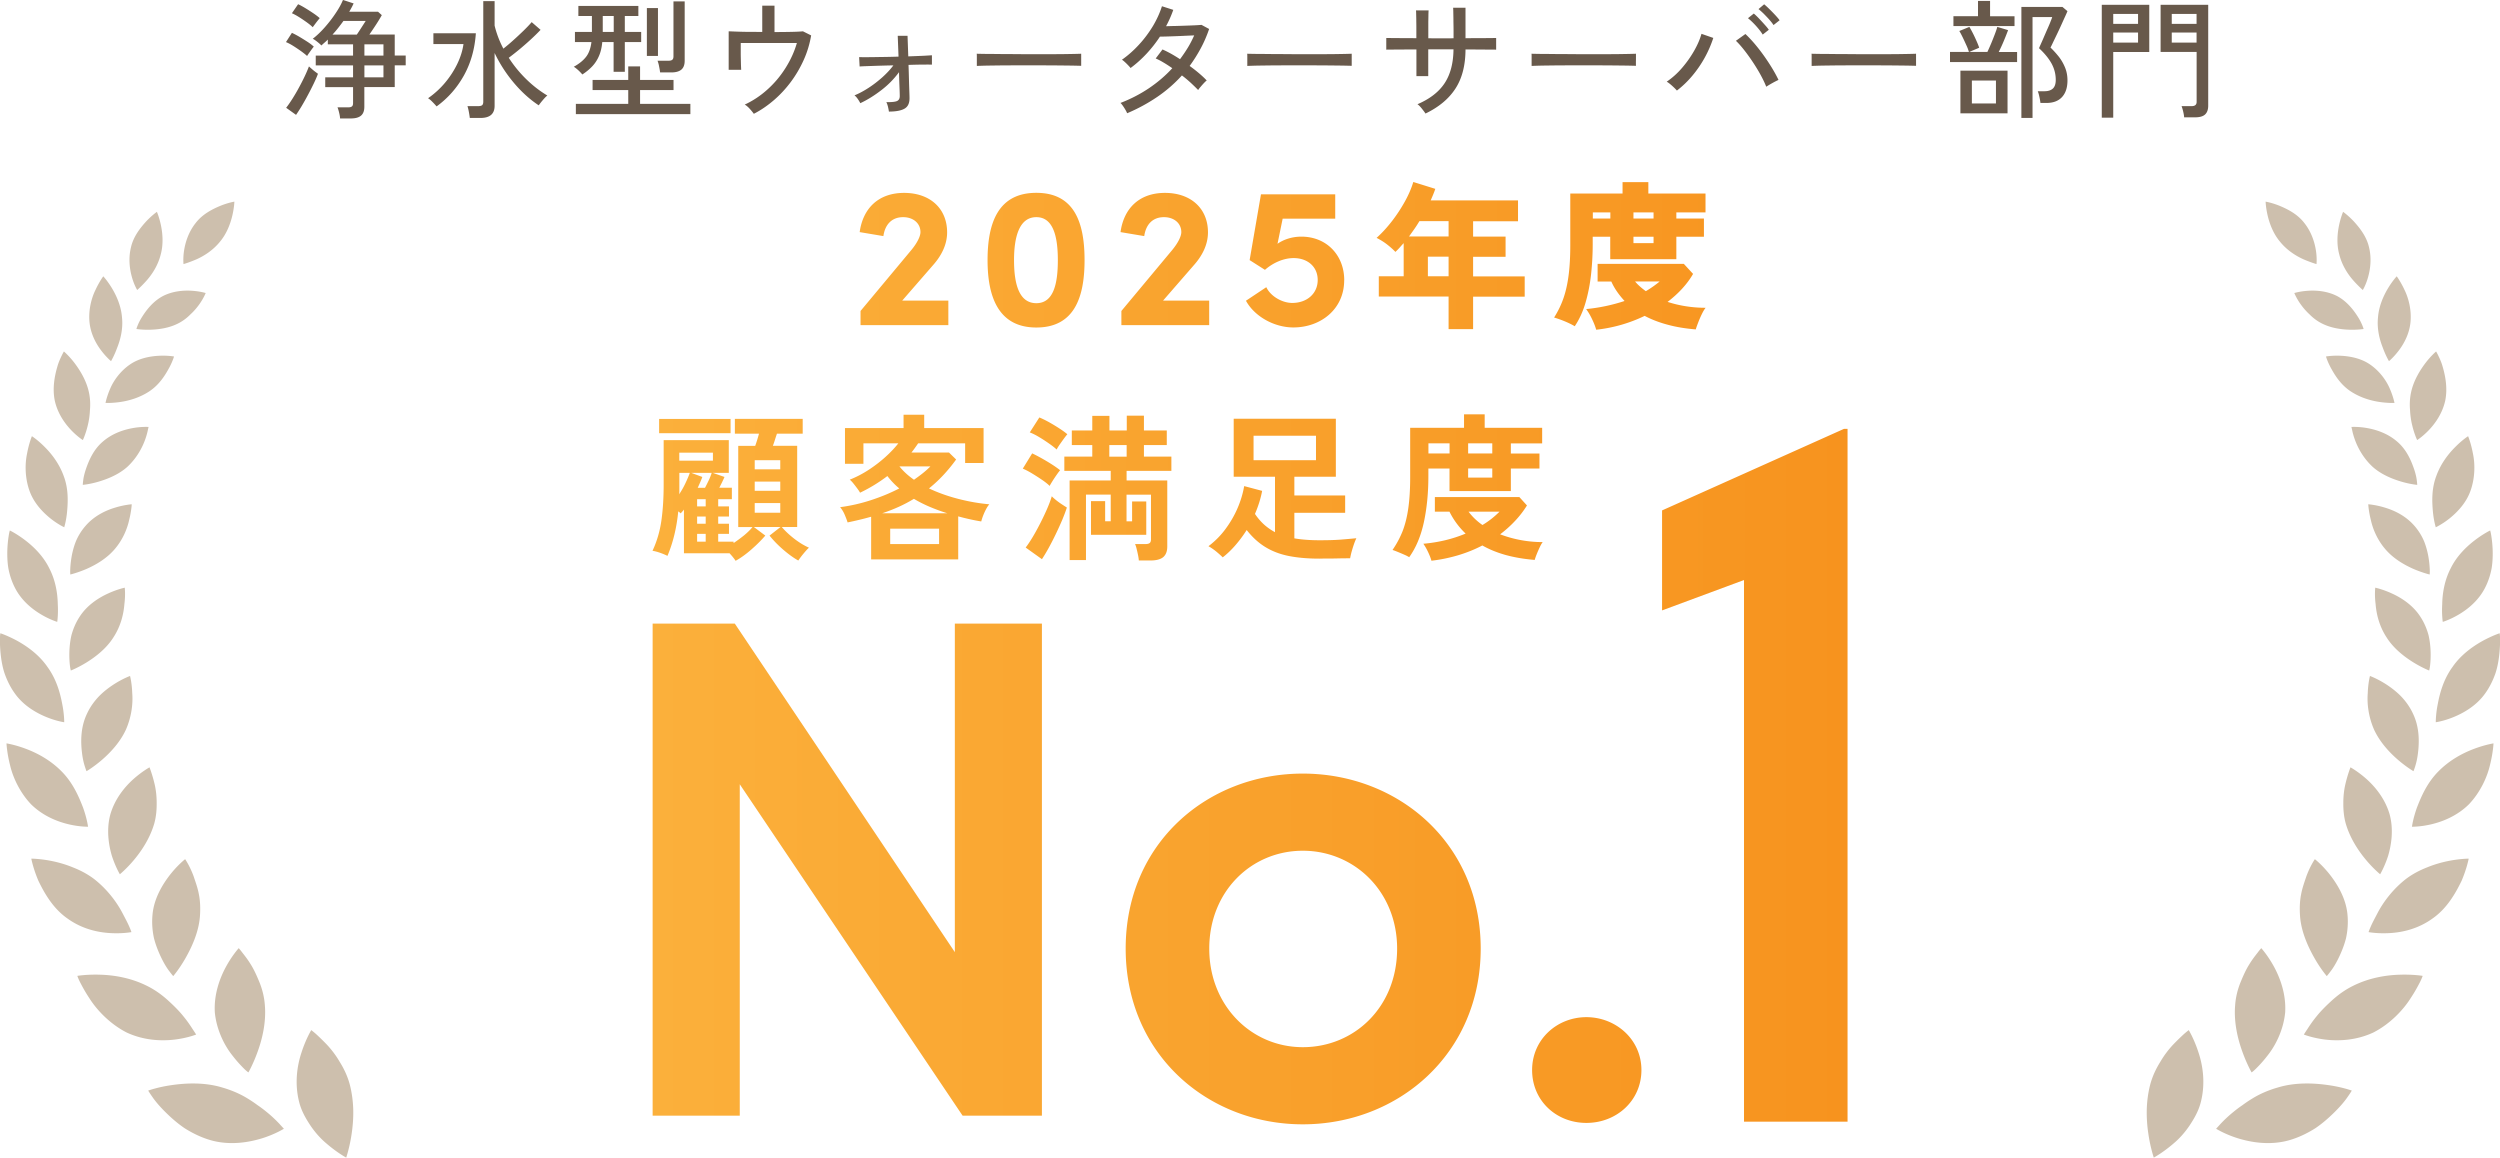 <svg xmlns="http://www.w3.org/2000/svg" id="_レイヤー_2" width="408" height="188.91" data-name="レイヤー 2"><defs><linearGradient id="_名称未設定グラデーション_8" x1="106.48" x2="301.52" y1="106.59" y2="106.59" data-name="名称未設定グラデーション 8" gradientUnits="userSpaceOnUse"><stop offset="0" stop-color="#fbb03b"/><stop offset="1" stop-color="#f7931e"/></linearGradient></defs><g id="design"><path d="M50.12 9.14c-.25-.24-.59-.5-1-.8-.41-.29-.84-.58-1.27-.85-.43-.27-.83-.48-1.18-.62l.97-1.51c.36.17.77.38 1.21.64.44.26.87.53 1.29.8.42.27.78.54 1.07.81-.07.08-.18.23-.34.44l-.45.63c-.15.21-.25.36-.3.46Zm-1.8 9.61-1.62-1.16c.31-.39.64-.87 1.01-1.45.36-.57.72-1.18 1.07-1.83.35-.64.67-1.27.96-1.88.29-.61.51-1.14.68-1.59.11.1.26.23.44.39s.37.32.56.46.35.26.47.35c-.15.43-.38.95-.66 1.54-.29.6-.6 1.22-.95 1.87-.34.65-.69 1.26-1.03 1.84-.34.57-.66 1.06-.93 1.45Zm2.73-14.3c-.24-.24-.56-.5-.97-.8-.41-.29-.83-.58-1.26-.85-.43-.27-.83-.49-1.18-.64L48.65.69c.34.15.72.36 1.17.63.44.27.88.55 1.31.84.43.29.78.56 1.05.8-.07.08-.19.23-.35.43-.16.2-.31.4-.46.6-.15.2-.26.35-.33.46Zm4.45 14.89c-.01-.25-.06-.57-.15-.94s-.18-.67-.27-.88h1.74c.28 0 .48-.05.61-.15.13-.1.19-.28.19-.55v-2.6h-4.54v-1.6h4.54v-1.95h-6.09v-1.6h6.09V7.24H53.5v-.78c-.18.18-.36.35-.54.5-.17.15-.35.31-.51.46-.14-.15-.36-.35-.66-.59-.3-.24-.55-.41-.75-.5.67-.52 1.33-1.15 1.98-1.89.65-.74 1.24-1.5 1.76-2.29.53-.78.92-1.5 1.19-2.16l1.74.57c-.1.22-.21.45-.33.67-.12.22-.25.46-.39.69h4.71l.61.55c-.24.43-.55.95-.94 1.55-.39.6-.76 1.14-1.09 1.62h4.14v3.42h1.79v1.6h-1.79v3.55h-4.96v3.21c0 .66-.18 1.14-.54 1.45-.37.31-.92.46-1.68.46H55.5ZM54.26 5.65h3.97c.24-.35.5-.75.79-1.2.29-.45.51-.79.66-1.03h-3.63c-.28.39-.57.77-.86 1.14-.29.37-.6.73-.92 1.08Zm5.21 3.42h3.11V7.24h-3.11v1.83Zm0 3.55h3.11v-1.95h-3.11v1.95ZM71.24 17.35c-.18-.21-.4-.45-.66-.71-.26-.27-.5-.47-.72-.61 1.05-.73 1.98-1.58 2.79-2.55.81-.97 1.48-2.01 2-3.1.52-1.09.85-2.16.99-3.19h-4.91V5.43h6.93c-.18 2.59-.84 4.9-1.97 6.92-1.13 2.02-2.61 3.69-4.43 5.01Zm5.43 1.89c-.03-.27-.08-.59-.15-.97-.07-.38-.15-.69-.23-.95h1.76c.29 0 .5-.05.63-.15.12-.1.19-.29.19-.57V.19h1.85v3.99c.31 1.27.78 2.53 1.43 3.76.53-.42 1.08-.88 1.64-1.39.56-.5 1.1-1.01 1.63-1.52.52-.51.98-.98 1.35-1.42l1.45 1.26c-.42.45-.92.94-1.5 1.48s-1.19 1.07-1.83 1.61c-.64.53-1.26 1.02-1.86 1.47a20.1 20.1 0 0 0 2.84 3.48c1.08 1.06 2.23 1.95 3.46 2.68-.14.1-.3.25-.48.45s-.36.41-.53.62c-.17.21-.3.39-.4.53-1.44-.95-2.79-2.17-4.04-3.65a22.747 22.747 0 0 1-3.16-4.89v8.61c0 1.33-.77 1.99-2.31 1.99h-1.74ZM95.05 12.16c-.1-.11-.23-.26-.4-.43a6.15 6.15 0 0 0-.53-.49c-.18-.15-.34-.27-.48-.34.88-.49 1.55-1.03 2.01-1.63.46-.59.75-1.4.87-2.4h-2.69V5.21h2.77v-2.6h-2.21V.97h9.79v1.64h-2.21v2.6h2.67v1.66h-2.67v4.85h-1.83V6.87h-1.85c-.08.88-.26 1.64-.54 2.27-.27.63-.63 1.19-1.08 1.67-.45.48-.99.93-1.64 1.35Zm-1.07 6.47v-1.68h8.55V14.7h-5.82v-1.66h5.82v-2.2h1.93v2.2h5.46v1.66h-5.46v2.25h8.21v1.68H93.98Zm4.39-13.42h1.79v-2.6h-1.79v2.6Zm7.2 3.93V1.32h1.81v7.81h-1.81Zm2.16 2.68c-.03-.25-.08-.58-.17-1a4.96 4.96 0 0 0-.25-.91h1.8c.28 0 .48-.05.61-.16s.19-.29.19-.56V.23h1.83v9.68c0 .66-.18 1.14-.54 1.45-.37.31-.92.46-1.66.46h-1.8ZM123.03 18.58c-.17-.24-.39-.51-.67-.82s-.55-.54-.82-.69c1.33-.62 2.56-1.43 3.69-2.45 1.13-1.01 2.11-2.17 2.94-3.48s1.46-2.67 1.88-4.12h-9.16v1.59c0 .6.02 1.15.03 1.67.01.52.03.89.04 1.11h-2.04V5.11c.34.01.79.03 1.37.05.57.02 1.21.04 1.92.04s1.44.01 2.19.01V.92h2v4.31c1.04 0 1.98-.01 2.83-.03s1.46-.05 1.81-.09l1.34.67c-.24 1.4-.64 2.74-1.22 4.02s-1.28 2.48-2.11 3.59c-.83 1.11-1.76 2.11-2.79 2.99-1.03.88-2.11 1.62-3.25 2.2ZM145.07 18.21c-.03-.22-.08-.48-.15-.78-.07-.29-.16-.55-.27-.76.9.01 1.49-.05 1.78-.2s.42-.43.41-.85c0-.17-.01-.62-.04-1.34-.03-.73-.06-1.56-.08-2.5a14.39 14.39 0 0 1-2.87 2.92c-1.14.88-2.29 1.6-3.45 2.14-.1-.21-.24-.44-.41-.69-.18-.25-.35-.45-.54-.59.73-.29 1.49-.7 2.28-1.21.79-.51 1.54-1.09 2.26-1.73.71-.64 1.32-1.29 1.81-1.95-.88.01-1.72.04-2.52.06-.8.03-1.47.05-2.01.07-.54.02-.87.04-.98.05l-.08-1.53c.31.01.79.02 1.46.01.67 0 1.44-.02 2.31-.03.88-.01 1.76-.03 2.66-.06l-.13-3.4h1.6l.12 3.36c.84-.03 1.61-.06 2.3-.09.69-.03 1.21-.07 1.56-.09v1.53c-.13-.01-.55-.02-1.27-.01-.72 0-1.57.02-2.55.05.03.78.05 1.55.07 2.31.02.76.04 1.4.06 1.93.02.53.03.87.03 1.01.04.9-.21 1.52-.76 1.86-.55.34-1.42.51-2.6.51ZM159.42 10.77V9.36c0-.27 0-.46-.02-.59.35.01.87.02 1.57.03.7 0 1.52.01 2.45.02.93 0 1.92.01 2.96.02 1.04 0 2.09.01 3.13.01s2.03 0 2.95-.01c.92 0 1.74-.02 2.44-.03.7-.01 1.22-.03 1.55-.04V10.74c-.43-.01-1.08-.03-1.93-.04-.85-.01-1.83-.02-2.93-.03-1.1 0-2.24-.01-3.43-.01s-2.35 0-3.49.01c-1.13 0-2.16.02-3.08.03-.92.01-1.64.04-2.17.06ZM183.95 18.48c-.11-.27-.28-.58-.51-.93-.23-.36-.42-.61-.58-.75 1.62-.62 3.16-1.41 4.6-2.37 1.44-.97 2.73-2.06 3.86-3.3-.46-.32-.92-.62-1.39-.9-.46-.28-.9-.51-1.32-.69l1.11-1.47c.45.2.91.43 1.4.7.48.27.97.57 1.46.89.46-.62.89-1.25 1.28-1.89.39-.64.73-1.31 1.03-1.99-.45.01-.95.04-1.49.06-.54.03-1.09.05-1.63.07s-1.03.04-1.47.05c-.44.01-.77.02-1 .02-.63.97-1.35 1.88-2.15 2.75-.81.87-1.68 1.66-2.64 2.37-.1-.13-.23-.28-.41-.46-.17-.18-.35-.36-.54-.53-.18-.17-.34-.29-.46-.36.99-.7 1.92-1.52 2.79-2.47.87-.94 1.62-1.96 2.27-3.03.64-1.08 1.13-2.16 1.47-3.23l1.85.59c-.32.91-.71 1.8-1.18 2.67.46-.01.97-.03 1.53-.04a191.257 191.257 0 0 0 3.18-.11c.45-.02.82-.05 1.08-.07l1.24.67c-.38 1.12-.84 2.18-1.38 3.18-.54 1-1.14 1.95-1.8 2.85.56.41 1.08.81 1.56 1.22.48.41.89.79 1.23 1.16-.13.08-.28.23-.47.43-.19.2-.37.41-.54.61-.18.2-.3.37-.39.51-.35-.36-.75-.75-1.2-1.17-.45-.41-.93-.82-1.45-1.21a22.462 22.462 0 0 1-4.05 3.52 28.521 28.521 0 0 1-4.91 2.66ZM203.56 10.77V9.36c0-.27 0-.46-.02-.59.35.01.87.02 1.58.03.7 0 1.52.01 2.45.02.93 0 1.92.01 2.96.02 1.04 0 2.09.01 3.13.01s2.03 0 2.95-.01c.92 0 1.74-.02 2.44-.03.7-.01 1.22-.03 1.55-.04V10.74c-.43-.01-1.08-.03-1.93-.04-.85-.01-1.83-.02-2.93-.03-1.1 0-2.24-.01-3.43-.01s-2.35 0-3.49.01c-1.13 0-2.16.02-3.08.03-.92.01-1.64.04-2.17.06ZM232.63 18.52c-.12-.2-.32-.46-.59-.8-.27-.34-.5-.57-.71-.71 2.03-.87 3.51-2.02 4.45-3.46.94-1.44 1.41-3.28 1.43-5.5h-4.12v4.37h-1.93V8.07c-.73 0-1.44 0-2.14.01-.7 0-1.3.01-1.8.01s-.82 0-.98.02V6.2c.11 0 .42 0 .91.01.5 0 1.1.01 1.81.01s1.44 0 2.19.02v-1.3c0-.48 0-.94-.01-1.39 0-.45-.01-.84-.02-1.18 0-.34-.02-.56-.03-.67h2.06c-.01.1-.02.32-.03.66 0 .34-.01.74-.02 1.2V6.24c.45.01.85.02 1.2.02h1.68c.36 0 .78 0 1.24-.02V5.03c0-.48-.01-.98-.02-1.49 0-.51-.01-.98-.02-1.4 0-.42-.02-.71-.03-.88h2.02v4.98c.73-.01 1.44-.02 2.14-.02s1.31 0 1.83-.01c.52 0 .86-.01 1.03-.01v1.91c-.15-.01-.49-.02-1.01-.02s-1.13 0-1.83-.01c-.7 0-1.42-.01-2.16-.01-.01 2.59-.56 4.72-1.64 6.38-1.08 1.67-2.7 3.02-4.87 4.07ZM249.96 10.77V9.36c0-.27 0-.46-.02-.59.35.01.88.02 1.57.03.7 0 1.52.01 2.45.02.93 0 1.92.01 2.96.02 1.04 0 2.09.01 3.13.01s2.03 0 2.95-.01c.92 0 1.74-.02 2.44-.03.7-.01 1.22-.03 1.55-.04v.46c0 .25 0 .54-.01.85 0 .32 0 .54.01.66-.43-.01-1.08-.03-1.93-.04-.85-.01-1.83-.02-2.93-.03-1.1 0-2.24-.01-3.43-.01s-2.35 0-3.49.01c-1.13 0-2.16.02-3.08.03-.92.01-1.64.04-2.17.06ZM273.67 14.78c-.17-.2-.42-.45-.76-.76s-.64-.54-.9-.69c.91-.62 1.75-1.37 2.51-2.26a17.9 17.9 0 0 0 1.97-2.79c.55-.97.95-1.89 1.19-2.76l1.93.67a18.511 18.511 0 0 1-3.38 6.12c-.77.93-1.62 1.75-2.56 2.47Zm14.58-.63c-.22-.57-.53-1.21-.91-1.91s-.81-1.4-1.28-2.11-.94-1.36-1.42-1.97c-.48-.61-.92-1.11-1.34-1.5l1.55-1.11c.46.43.95.95 1.46 1.54.51.6 1.01 1.24 1.5 1.92.49.69.95 1.38 1.37 2.07s.78 1.35 1.07 1.96c-.22.1-.54.26-.96.49-.41.23-.76.44-1.04.62Zm-.57-8.5c-.18-.29-.41-.61-.69-.95a13.5 13.5 0 0 0-.88-.97c-.31-.31-.59-.56-.84-.76l.95-.76c.22.18.49.44.81.77.31.33.63.67.93 1.01.31.34.55.63.71.87l-.99.78Zm1.76-1.56c-.18-.28-.42-.58-.71-.91-.29-.33-.6-.64-.9-.95-.31-.3-.59-.55-.84-.75l.92-.78c.22.18.5.43.83.76.33.32.65.65.97.99.31.34.56.62.72.86l-.99.78ZM295.66 10.77V9.36c0-.27 0-.46-.02-.59.35.01.87.02 1.58.03.7 0 1.52.01 2.45.02.93 0 1.92.01 2.96.02 1.04 0 2.09.01 3.13.01s2.03 0 2.95-.01c.92 0 1.74-.02 2.44-.03.7-.01 1.22-.03 1.55-.04V10.74c-.43-.01-1.08-.03-1.93-.04-.85-.01-1.83-.02-2.93-.03-1.1 0-2.24-.01-3.43-.01s-2.35 0-3.49.01c-1.13 0-2.16.02-3.08.03-.92.01-1.64.04-2.17.06ZM318.24 10.12V8.48h3.09a7.79 7.79 0 0 0-.42-1.1c-.2-.44-.4-.88-.61-1.31-.21-.43-.39-.77-.54-1.01l1.64-.67c.17.27.36.62.58 1.05.22.43.42.87.61 1.3.19.43.33.78.41 1.05l-1.62.69h2.96c.18-.38.38-.83.6-1.35s.42-1.04.61-1.53c.19-.5.33-.9.41-1.21l1.76.53c-.18.49-.41 1.07-.69 1.74-.28.67-.56 1.28-.84 1.83h3v1.64h-10.94Zm.56-5.88v-1.6h4.01V.15h1.97v2.5h3.99v1.6h-9.97Zm1.14 14.26v-6.97h7.69v6.97h-7.69Zm1.87-1.62h3.93v-3.74h-3.93v3.74Zm8.08 2.38V1.13h6.7l.82.69c-.07.18-.2.48-.39.89-.19.41-.4.88-.64 1.41-.24.53-.48 1.04-.72 1.54s-.46.95-.64 1.33c-.18.39-.31.64-.38.77.43.41.86.88 1.29 1.41.43.53.78 1.13 1.06 1.79.28.66.42 1.38.42 2.16 0 1.18-.3 2.08-.89 2.72-.59.64-1.44.96-2.53.96H333c-.03-.27-.08-.59-.17-.99-.08-.39-.17-.7-.27-.92h1.11c.59 0 1.04-.15 1.36-.44.31-.29.47-.76.47-1.41 0-.95-.23-1.84-.69-2.68-.46-.83-1.14-1.66-2.04-2.49.04-.11.14-.34.29-.67.15-.34.33-.73.52-1.19.2-.45.39-.91.59-1.35.2-.45.37-.84.5-1.19.14-.34.22-.57.25-.68h-3.21v16.46h-1.83ZM343.01 19.19V.78h7.75v7.71h-5.88V19.2h-1.87Zm1.87-15.3h4.05V2.27h-4.05v1.62Zm0 3.06h4.05V5.31h-4.05v1.64Zm11.57 12.2c-.01-.27-.07-.59-.16-.97s-.18-.66-.26-.86h1.66c.53 0 .8-.23.8-.69V8.48h-5.88V.78h7.77v16.46c0 .64-.17 1.12-.51 1.44-.34.32-.9.47-1.67.47h-1.74Zm-2.02-15.26h4.05V2.27h-4.05v1.62Zm0 3.06h4.05V5.31h-4.05v1.64Z" style="fill:#68594b"/><path d="M155.82 101.77h14.22v80.31H157.1l-36.37-54.09v54.09h-14.22v-80.31h13.41l35.91 53.62v-53.62Zm27.89 53.04c0-17.25 13.41-28.56 28.91-28.56s29.03 11.31 29.03 28.56-13.52 28.68-29.03 28.68-28.91-11.42-28.91-28.68Zm44.3 0c0-9.33-6.99-15.97-15.39-15.97s-15.27 6.64-15.27 15.97 6.88 16.09 15.27 16.09 15.39-6.53 15.39-16.09Zm22.03 19.82c0-5.01 4.08-8.63 8.86-8.63s8.98 3.61 8.98 8.63-4.08 8.63-8.98 8.63-8.86-3.61-8.86-8.63Zm50.9-104.64h.58v113.07h-16.9v-88.4l-13.37 4.96V83.3l29.69-13.31ZM147.23 49.06h7.54v4h-14.33v-2.31l8.32-9.98c.88-1.07 1.46-2.18 1.46-2.89 0-1.43-1.17-2.44-2.83-2.44-1.88 0-2.96 1.24-3.22 3.09l-3.87-.65c.52-3.8 2.99-6.4 7.25-6.4s7.02 2.57 7.02 6.44c0 2.05-.97 3.87-2.34 5.4l-5 5.75Zm13.94-6.6c0-6.14 1.76-10.99 7.96-10.99S177 36.31 177 42.46s-1.72 10.99-7.87 10.99-7.96-4.94-7.96-10.99Zm11.47 0c0-3.93-.78-7.02-3.51-7.02s-3.64 3.09-3.64 7.02.84 7.02 3.64 7.02 3.51-3.15 3.51-7.02Zm17.16 6.6h7.54v4h-14.33v-2.31l8.32-9.98c.88-1.07 1.46-2.18 1.46-2.89 0-1.43-1.17-2.44-2.83-2.44-1.88 0-2.96 1.24-3.22 3.09l-3.87-.65c.52-3.8 2.99-6.4 7.25-6.4s7.02 2.57 7.02 6.44c0 2.05-.97 3.87-2.34 5.4l-5 5.75Zm29.57-3.32c0 4.75-3.87 7.7-8.29 7.7-3.12 0-6.34-1.79-7.74-4.36l3.32-2.21c.71 1.5 2.6 2.57 4.23 2.57 2.44 0 4.16-1.56 4.16-3.74s-1.66-3.58-3.93-3.58c-1.66 0-3.38.78-4.68 1.92l-2.5-1.59 1.85-10.73h12.12v3.97h-8.58l-.84 4.1c1.01-.72 2.41-1.17 3.9-1.17 4.09 0 6.99 3.02 6.99 7.12Zm17.04 7.95v-5.3h-11.39v-3.3h4.06v-5.41c-.23.24-.45.49-.66.73-.22.24-.45.48-.69.7-.38-.4-.83-.8-1.34-1.2-.51-.4-1.09-.76-1.73-1.09.87-.78 1.7-1.69 2.5-2.72.8-1.03 1.5-2.11 2.12-3.22.62-1.12 1.07-2.18 1.37-3.18l3.59 1.12c-.1.31-.22.62-.35.94-.13.31-.26.62-.4.94h14.25v3.41h-7.33v2.5h5.3v3.3h-5.3v3.2h8.42v3.3h-8.42v5.3h-3.98Zm-6.45-15.1h6.45v-2.5h-4.76c-.26.43-.53.86-.82 1.27-.29.42-.58.82-.87 1.22Zm3.07 6.5h3.38v-3.2h-3.38v3.2Zm23.98 8.16c-.31-.19-.68-.38-1.09-.57a18.058 18.058 0 0 0-2.29-.86c.64-1.01 1.15-2.06 1.53-3.16.38-1.1.66-2.35.84-3.76.18-1.4.27-3.04.27-4.91v-8.4h8.53v-1.87h4.21v1.87h9.33v3.07h-4.76v1.01h4.5v2.96h-4.5v3.67h-10.79v-3.67h-2.86v1.14c0 1.7-.09 3.37-.27 5.02-.18 1.65-.49 3.19-.91 4.63-.42 1.44-1.01 2.71-1.75 3.82Zm3.49.57c-.12-.45-.33-1.01-.64-1.66-.3-.66-.64-1.23-1-1.72a28.74 28.74 0 0 0 6.27-1.32c-.45-.49-.86-.99-1.22-1.51s-.68-1.07-.94-1.66h-2.24v-2.89h14.07l1.51 1.64c-.5.87-1.11 1.68-1.81 2.44s-1.49 1.47-2.35 2.13c1.98.64 4.05.96 6.21.96-.19.23-.39.56-.61 1.01-.22.45-.42.91-.6 1.38-.18.47-.32.85-.4 1.14-1.68-.14-3.22-.39-4.6-.77-1.39-.37-2.63-.85-3.74-1.44a24.13 24.13 0 0 1-7.9 2.26Zm-.55-18.15h2.86v-1.01h-2.86v1.01Zm6.63 0h3.28v-1.01h-3.28v1.01Zm0 4.01h3.28v-1.04h-3.28v1.04Zm2 7.85c.42-.24.81-.5 1.2-.77.38-.27.74-.54 1.07-.82h-4c.24.29.51.57.81.83.29.26.61.51.94.75ZM120.04 91.51c-.12-.19-.27-.39-.44-.6-.17-.21-.35-.41-.54-.62h-7.44v-7.13c-.07.1-.15.21-.25.31s-.19.21-.27.31c-.07-.05-.13-.1-.19-.16-.06-.05-.13-.1-.22-.16-.26 2.68-.85 5.1-1.76 7.26-.38-.19-.79-.36-1.22-.51-.43-.15-.84-.26-1.22-.32.71-1.52 1.19-3.14 1.44-4.87s.38-3.72.38-5.96v-7.23h10.63v5.34h-2.62l1.92.67c-.12.28-.26.57-.4.87-.15.3-.3.6-.45.89h2.05v1.87h-2.23v1.17h1.76v1.66h-1.76v1.17h1.76v1.66h-1.76v1.27h2.51v.23c.6-.4 1.18-.83 1.74-1.28.55-.46 1-.9 1.35-1.33h-2.33V72.77h2.77c.22-.62.43-1.29.62-2h-3.94v-2.41H131v2.41h-4.2c-.1.29-.21.62-.32.98-.11.36-.23.7-.35 1.01h3.97v13.25h-2.51c.54.64 1.21 1.27 2.03 1.91.82.63 1.62 1.12 2.4 1.46-.28.26-.58.6-.92 1.01-.34.41-.61.78-.82 1.09-.8-.45-1.62-1.05-2.49-1.8-.86-.75-1.6-1.51-2.2-2.27l1.79-1.4h-4.35l1.87 1.4c-.64.74-1.4 1.5-2.28 2.27-.88.77-1.73 1.38-2.54 1.83ZM107.57 70.7v-2.33h11.66v2.33h-11.66Zm3.27 9.97c.38-.57.72-1.16 1.01-1.78.29-.61.54-1.19.73-1.72h-1.71v2.93c0 .19 0 .38-.03.57Zm.02-5.49h5.49v-1.3h-5.49v1.3Zm3.01 4.43h1.19c.21-.4.41-.81.61-1.23.2-.42.36-.82.48-1.21h-3.34l1.81.67c-.1.28-.22.57-.35.87-.13.3-.26.6-.4.89Zm-.1 3.03h1.4v-1.17h-1.4v1.17Zm0 2.83h1.4V84.3h-1.4v1.17Zm0 2.93h1.4v-1.27h-1.4v1.27Zm9.4-11.8h4.17v-1.5h-4.17v1.5Zm0 3.5h4.17v-1.5h-4.17v1.5Zm0 3.58h4.17V82.1h-4.17v1.58Zm19 7.62v-6.97c-.61.17-1.23.34-1.88.49-.65.16-1.3.3-1.96.44-.12-.38-.28-.8-.48-1.27-.2-.47-.45-.87-.74-1.22 1.69-.22 3.36-.6 5.02-1.14 1.65-.54 3.19-1.17 4.63-1.92-.73-.6-1.37-1.28-1.94-2.02a25.552 25.552 0 0 1-4.46 2.72c-.09-.17-.23-.39-.43-.66-.2-.27-.41-.54-.63-.82-.22-.28-.43-.49-.62-.65 1.05-.41 2.08-.95 3.07-1.59.99-.65 1.91-1.35 2.75-2.11.84-.76 1.54-1.5 2.11-2.23h-5.7v3.34h-3.01v-5.83h9.56v-2.18h3.37v2.18h9.69v5.7h-3.01v-3.21h-7.67c-.17.26-.35.51-.53.76-.18.25-.37.5-.56.74h6.12l1.17 1.14c-1.35 1.87-2.83 3.44-4.43 4.72 1.5.71 3.11 1.28 4.83 1.72 1.72.44 3.39.73 5.02.87-.17.19-.35.45-.53.79s-.34.69-.48 1.05c-.14.36-.24.68-.31.96-.62-.1-1.24-.22-1.87-.36-.62-.14-1.25-.29-1.89-.47v7.02h-14.2Zm1.79-7.54h10.63c-.95-.29-1.88-.64-2.8-1.02-.92-.39-1.8-.83-2.64-1.33-.8.48-1.62.92-2.49 1.31-.86.39-1.76.74-2.7 1.05Zm1.32 5.03h7.98v-2.51h-7.98v2.51Zm3.89-10.5c.5-.35.98-.7 1.43-1.06.45-.36.86-.73 1.24-1.11h-5.05c.64.8 1.43 1.52 2.38 2.18Zm22.13 1.01c-.29-.29-.7-.62-1.23-.98s-1.07-.71-1.63-1.05c-.56-.34-1.07-.6-1.52-.79l1.53-2.49c.76.36 1.57.8 2.42 1.31.86.51 1.57.99 2.14 1.44-.14.16-.32.4-.56.74-.23.34-.46.67-.67 1.01s-.38.61-.48.82Zm-1.27 11.95-2.64-1.89c.4-.52.8-1.13 1.22-1.84.42-.71.82-1.46 1.22-2.24.4-.79.76-1.55 1.08-2.29.32-.74.57-1.41.74-2 .14.16.36.35.66.6.3.24.62.48.96.7.34.22.62.41.84.54-.19.6-.45 1.28-.76 2.03-.32.75-.67 1.52-1.05 2.31s-.76 1.53-1.15 2.24c-.39.71-.76 1.32-1.1 1.84Zm2.41-17.89c-.29-.28-.7-.6-1.23-.97s-1.07-.73-1.63-1.06c-.56-.34-1.07-.59-1.52-.76l1.56-2.44c.47.19.99.45 1.56.76.57.32 1.12.65 1.66 1 .54.35.99.67 1.35.98-.14.16-.32.39-.56.71-.23.32-.46.64-.69.97-.23.33-.39.6-.49.8Zm13.42 18.12c-.02-.24-.06-.54-.13-.88-.07-.35-.15-.69-.23-1.02s-.17-.6-.26-.79h1.74c.29 0 .51-.06.65-.17.14-.11.21-.31.21-.58v-7.31h-3.99v4.35h.91v-3.24h2.31v5.44h-9.02v-5.5h2.31v3.29h.91v-4.35h-4.04V91.4h-2.67V78.41h6.71v-1.56h-7.57v-2.33h4.56v-1.89h-3.34v-2.38h3.34v-2.38h2.8v2.38h2.83v-2.41h2.8v2.41h3.73v2.38h-3.73v1.89h4.48v2.33h-7.31v1.56h6.64v10.78c0 .79-.23 1.37-.67 1.74-.45.36-1.13.54-2.05.54h-1.89Zm-4.82-16.95h2.83v-1.89h-2.83v1.89Zm34.29 16.64c-1.78 0-3.39-.13-4.83-.4s-2.74-.74-3.89-1.43c-1.15-.68-2.2-1.63-3.15-2.84-.57.9-1.19 1.73-1.85 2.49-.66.76-1.35 1.42-2.06 1.97-.28-.28-.63-.59-1.06-.95-.43-.35-.86-.64-1.27-.87 1.05-.79 1.98-1.72 2.77-2.79s1.45-2.19 1.97-3.4c.52-1.2.88-2.41 1.09-3.62l2.93.78c-.12.64-.28 1.27-.48 1.91-.2.63-.43 1.25-.69 1.85.45.67.95 1.25 1.49 1.74.54.48 1.14.9 1.78 1.24V77.8h-6.74v-9.46h16.67v9.46h-6.77v3.06h8.29v2.83h-8.29v4.17c1.19.21 2.56.31 4.1.31 1.35 0 2.48-.03 3.4-.1.92-.07 1.79-.15 2.62-.23-.12.24-.25.56-.39.96-.14.4-.26.8-.38 1.22-.11.41-.19.78-.25 1.09-.1 0-.42 0-.95.01-.53 0-1.15.02-1.88.03-.73 0-1.45.01-2.18.01ZM204.58 75.1h10.19v-3.99h-10.19v3.99Zm25.41 15.84c-.23-.14-.51-.29-.87-.44-.35-.16-.7-.3-1.04-.44-.34-.14-.61-.24-.82-.31.67-.97 1.22-2 1.65-3.08.42-1.09.73-2.35.93-3.77.2-1.43.3-3.1.3-5.02v-8.06h8.79v-2.2h3.37v2.2h9.38v2.54h-5.11v1.66h4.67v2.44h-4.67v3.68h-10.01v-3.68h-3.45v1.27c0 2.75-.25 5.25-.74 7.52-.49 2.26-1.29 4.16-2.4 5.7Zm3.62.57c-.09-.35-.26-.8-.52-1.36s-.53-1.03-.8-1.41c2.51-.22 4.8-.78 6.9-1.66a12.732 12.732 0 0 1-2.64-3.58h-2.38v-2.38h13.79l1.24 1.37c-.57.92-1.23 1.77-1.97 2.55-.74.79-1.55 1.51-2.41 2.16a19.527 19.527 0 0 0 6.95 1.27c-.14.17-.3.45-.48.83-.18.38-.35.77-.51 1.17-.16.4-.26.7-.31.91-1.73-.14-3.3-.41-4.73-.8-1.43-.4-2.7-.92-3.82-1.56-1.26.66-2.59 1.19-3.99 1.61-1.4.41-2.83.71-4.3.88Zm-.49-17.5h3.45v-1.66h-3.45v1.66Zm6.48 0h3.94v-1.66h-3.94v1.66Zm0 3.94h3.94v-1.5h-3.94v1.5Zm2.34 7.73c.52-.31 1.01-.65 1.48-1.02s.9-.76 1.3-1.15h-5.05c.64.85 1.4 1.57 2.28 2.18Z" style="fill:url(#_名称未設定グラデーション_8)"/><path d="M25.61 34.58s1.55 3.56.62 6.95c-.43 1.73-1.36 3.17-2.24 4.18-.88 1-1.6 1.62-1.6 1.62s-.51-.83-.86-2.1c-.36-1.27-.6-3-.17-4.81.4-1.83 1.56-3.25 2.49-4.28.95-1.01 1.76-1.57 1.76-1.57ZM38.25 32.91s-.1 3.88-2.37 6.56c-1.12 1.38-2.58 2.3-3.79 2.84-1.22.53-2.14.79-2.14.79s-.11-.97.1-2.27c.21-1.3.72-2.97 1.88-4.43 1.14-1.49 2.79-2.29 4.06-2.82 1.29-.52 2.26-.67 2.26-.67ZM33.56 47.82s-3.68-1.14-6.92.47c-1.58.82-2.67 2.2-3.39 3.33-.74 1.13-.99 2.07-.99 2.07s.96.16 2.28.12c1.35-.04 3.09-.26 4.62-1.07.77-.4 1.41-.91 1.95-1.46.57-.52 1.03-1.08 1.4-1.59.73-1.02 1.06-1.87 1.06-1.87ZM16.86 45.1s2.76 2.96 3.05 6.7c.2 1.9-.27 3.66-.79 4.96-.48 1.32-1 2.18-1 2.18s-.78-.64-1.62-1.76c-.86-1.13-1.73-2.75-1.9-4.68-.17-1.93.32-3.84.98-5.18.63-1.36 1.27-2.22 1.27-2.22ZM28.4 58.18s-1.01-.19-2.43-.12c-1.41.07-3.28.38-4.81 1.46-1.54 1.07-2.63 2.61-3.18 3.92-.57 1.31-.76 2.32-.76 2.32s1.04.05 2.44-.16c1.43-.21 3.13-.7 4.69-1.72 1.55-1.02 2.49-2.46 3.13-3.62.66-1.15.92-2.08.92-2.08ZM10.43 57.36s.82.69 1.73 1.88c.88 1.17 1.95 2.86 2.36 4.83.21.99.24 1.95.16 2.85-.04.91-.17 1.76-.35 2.48-.34 1.45-.81 2.42-.81 2.42s-3.6-2.25-4.56-6.34c-.44-2.02-.06-4.07.39-5.61.21-.77.51-1.39.72-1.83.21-.44.36-.68.36-.68ZM24.26 69.68s-1.12-.08-2.57.18c-1.47.26-3.32.85-4.86 2.17-1.57 1.31-2.33 3.13-2.82 4.56-.24.72-.38 1.35-.43 1.81-.06.46-.07.73-.07.73s1.1-.09 2.53-.51c1.44-.42 3.3-1.14 4.74-2.43 1.41-1.3 2.32-2.9 2.82-4.21.25-.65.41-1.23.5-1.65.09-.42.15-.66.15-.66ZM5.21 71.19s.97.62 2.09 1.76c1.14 1.13 2.39 2.75 3.11 4.77.76 2.03.69 4.07.55 5.66-.13 1.58-.48 2.67-.48 2.67s-1.03-.47-2.27-1.46C6.99 83.6 5.48 82.07 4.78 80c-.72-2.08-.72-4.32-.36-5.99.31-1.68.78-2.81.78-2.81ZM21.49 82.3s-1.16.07-2.69.54c-1.56.46-3.42 1.35-4.82 2.96-.7.8-1.25 1.7-1.62 2.61-.35.9-.57 1.8-.7 2.6-.13.79-.18 1.48-.2 1.97-.02.49.02.78.02.78s1.12-.26 2.62-.9c1.48-.65 3.3-1.68 4.62-3.24 1.34-1.56 2.06-3.36 2.37-4.81.36-1.44.41-2.5.41-2.5ZM1.6 86.57s1.09.52 2.46 1.56c1.36 1.03 2.97 2.56 3.97 4.59 1.06 2.03 1.37 4.19 1.4 5.88.1 1.68-.09 2.89-.09 2.89s-1.16-.34-2.61-1.2c-1.46-.86-3.21-2.25-4.28-4.34-.54-1.04-.89-2.16-1.09-3.24-.17-1.08-.19-2.12-.16-3.03.04-.91.13-1.68.22-2.23.08-.55.18-.86.18-.86ZM20.36 95.91s-1.21.25-2.75.96c-1.55.71-3.43 1.91-4.64 3.82-.62.95-1.04 1.98-1.31 2.98-.23 1-.32 1.98-.34 2.84-.02.85.03 1.59.09 2.1.06.52.15.82.15.82s1.14-.44 2.61-1.35c1.46-.91 3.22-2.26 4.36-4.09 1.2-1.84 1.65-3.83 1.77-5.39.2-1.55.06-2.68.06-2.68ZM.07 103.35s1.21.39 2.81 1.27c1.59.89 3.51 2.25 4.87 4.23 1.44 1.97 2.06 4.21 2.39 5.97.36 1.75.34 3.05.34 3.05s-1.27-.17-2.92-.85c-1.65-.68-3.75-1.86-5.18-3.91-.73-1.02-1.26-2.14-1.65-3.26-.36-1.11-.53-2.21-.63-3.18-.1-.97-.12-1.8-.11-2.39 0-.59.07-.94.07-.94ZM21.22 110.32s-1.23.44-2.74 1.43c-.75.49-1.59 1.13-2.35 1.91-.74.78-1.43 1.72-1.93 2.81-1.06 2.2-1.04 4.57-.82 6.37.1.9.28 1.66.45 2.19.16.53.29.83.29.83s4.54-2.63 6.45-6.83c.91-2.1 1.15-4.26 1.01-5.91-.05-1.65-.36-2.81-.36-2.81ZM1.06 121.32s1.37.21 3.17.89c1.82.68 4 1.83 5.81 3.67 1.84 1.84 2.81 4.1 3.5 5.88.65 1.79.83 3.16.83 3.16s-5.44.14-9.3-3.66c-1.83-1.92-2.98-4.41-3.44-6.43-.51-2.01-.57-3.51-.57-3.51ZM24.4 125.23s-1.23.67-2.66 1.95c-1.42 1.28-2.97 3.18-3.71 5.66-.69 2.46-.32 4.97.22 6.81.59 1.83 1.31 3.03 1.31 3.03s1.1-.89 2.33-2.37c1.24-1.48 2.58-3.51 3.28-5.89.33-1.19.41-2.33.4-3.4 0-1.08-.12-2.08-.31-2.93-.39-1.7-.86-2.86-.86-2.86ZM5.1 140.13s1.47 0 3.46.41c1 .21 2.12.52 3.27.99 1.17.45 2.37 1.06 3.47 1.88 2.15 1.66 3.73 3.78 4.67 5.57.47.9.88 1.66 1.12 2.23.25.56.36.91.36.91s-1.42.28-3.45.16c-2.05-.11-4.63-.68-6.96-2.36-2.39-1.65-3.8-4.17-4.77-6.17-.87-2.04-1.16-3.62-1.16-3.62ZM30.21 140.22s-1.16.9-2.42 2.49c-1.23 1.57-2.67 3.9-2.9 6.57-.13 1.34-.02 2.67.25 3.88.31 1.19.76 2.28 1.21 3.2.45.92.91 1.67 1.3 2.16.37.5.62.78.62.78s.98-1.13 1.98-2.89c1.01-1.77 2.15-4.2 2.37-6.75.1-1.27.07-2.53-.15-3.64-.2-1.12-.57-2.1-.86-2.98-.63-1.73-1.4-2.83-1.4-2.83ZM12.63 159.26s1.52-.26 3.71-.19c2.2.06 4.96.49 7.58 1.79 1.32.64 2.46 1.47 3.44 2.35.97.88 1.86 1.76 2.53 2.6.69.83 1.2 1.6 1.55 2.15.37.54.57.88.57.88s-1.45.58-3.58.83c-2.12.24-4.95.14-7.75-1.16-2.69-1.37-4.86-3.63-6.12-5.64-.66-.99-1.14-1.89-1.47-2.53-.33-.64-.46-1.05-.46-1.05ZM38.96 154.74s-1.07 1.17-2.1 3.07c-1.01 1.87-1.97 4.5-1.8 7.41.27 2.83 1.55 5.41 2.92 7.1.66.86 1.3 1.54 1.77 2.01.46.47.79.69.79.69s.78-1.35 1.52-3.42c.75-2.07 1.39-4.76 1.17-7.49-.09-1.38-.42-2.63-.86-3.74-.45-1.1-.91-2.13-1.43-2.95-.5-.83-1.02-1.48-1.38-1.94-.35-.47-.59-.73-.59-.73ZM24.2 177.98s1.55-.57 3.82-.89c2.28-.33 5.34-.5 8.28.4 1.49.43 2.88 1.03 4.07 1.76.6.36 1.16.74 1.67 1.12.54.36 1.03.74 1.47 1.1.89.72 1.59 1.41 2.07 1.92.47.52.75.82.75.82s-1.38.88-3.55 1.56c-2.15.66-5.2 1.2-8.33.33-1.56-.44-3.01-1.15-4.31-1.97-1.26-.85-2.34-1.83-3.24-2.73-.9-.9-1.6-1.74-2.03-2.38-.45-.63-.68-1.03-.68-1.03ZM50.8 168.11s-.87 1.42-1.58 3.61c-.74 2.21-1.16 5.08-.41 8.08.37 1.51 1.11 2.77 1.89 3.94.79 1.16 1.69 2.14 2.58 2.88 1.75 1.51 3.22 2.3 3.22 2.3s.56-1.61.89-3.9c.17-1.15.29-2.46.26-3.83-.03-1.36-.2-2.78-.57-4.21-.38-1.41-.98-2.63-1.65-3.7-.64-1.1-1.37-2.03-2.07-2.78-.71-.74-1.34-1.34-1.8-1.76-.47-.41-.77-.63-.77-.63ZM382.39 34.58s-1.55 3.56-.62 6.95c.43 1.73 1.36 3.17 2.24 4.18.88 1 1.6 1.62 1.6 1.62s.51-.83.86-2.1c.36-1.27.6-3 .17-4.81-.4-1.83-1.56-3.25-2.49-4.28-.95-1.01-1.76-1.57-1.76-1.57ZM369.75 32.91s.1 3.88 2.37 6.56c1.12 1.38 2.58 2.3 3.79 2.84 1.22.53 2.14.79 2.14.79s.11-.97-.1-2.27c-.21-1.3-.72-2.97-1.88-4.43-1.14-1.49-2.79-2.29-4.06-2.82-1.29-.52-2.26-.67-2.26-.67ZM374.44 47.82s3.68-1.14 6.92.47c1.58.82 2.67 2.2 3.39 3.33.74 1.13.99 2.07.99 2.07s-.96.16-2.28.12c-1.35-.04-3.09-.26-4.62-1.07-.77-.4-1.41-.91-1.95-1.46-.57-.52-1.03-1.08-1.4-1.59-.73-1.02-1.06-1.87-1.06-1.87ZM391.14 45.1s-2.76 2.96-3.05 6.7c-.2 1.9.27 3.66.79 4.96.48 1.32 1 2.18 1 2.18s.78-.64 1.62-1.76c.86-1.13 1.73-2.75 1.9-4.68.17-1.93-.32-3.84-.98-5.18-.63-1.36-1.27-2.22-1.27-2.22ZM379.6 58.18s1.01-.19 2.43-.12c1.41.07 3.28.38 4.81 1.46 1.54 1.07 2.63 2.61 3.18 3.92.57 1.31.76 2.32.76 2.32s-1.04.05-2.44-.16c-1.43-.21-3.13-.7-4.69-1.72-1.55-1.02-2.49-2.46-3.13-3.62-.66-1.15-.92-2.08-.92-2.08ZM397.57 57.36s-.82.69-1.73 1.88c-.88 1.17-1.95 2.86-2.36 4.83-.21.99-.24 1.95-.16 2.85.04.91.17 1.76.35 2.48.34 1.45.81 2.42.81 2.42s3.6-2.25 4.56-6.34c.44-2.02.06-4.07-.39-5.61-.21-.77-.51-1.39-.72-1.83-.21-.44-.36-.68-.36-.68ZM383.74 69.68s1.12-.08 2.57.18c1.47.26 3.32.85 4.86 2.17 1.57 1.31 2.33 3.13 2.82 4.56.24.72.38 1.35.43 1.81.06.46.07.73.07.73s-1.1-.09-2.53-.51c-1.44-.42-3.3-1.14-4.74-2.43-1.41-1.3-2.32-2.9-2.82-4.21-.25-.65-.41-1.23-.5-1.65-.09-.42-.15-.66-.15-.66ZM402.79 71.19s-.97.62-2.09 1.76c-1.14 1.13-2.39 2.75-3.11 4.77-.76 2.03-.69 4.07-.55 5.66.13 1.58.48 2.67.48 2.67s1.03-.47 2.27-1.46c1.22-.99 2.73-2.52 3.43-4.59.72-2.08.72-4.32.36-5.99-.31-1.68-.78-2.81-.78-2.81ZM386.51 82.3s1.16.07 2.69.54c1.56.46 3.42 1.35 4.82 2.96.7.8 1.25 1.7 1.62 2.61.35.9.57 1.8.7 2.6.13.79.18 1.48.2 1.97.02.49-.02.78-.02.78s-1.12-.26-2.62-.9c-1.48-.65-3.3-1.68-4.62-3.24-1.34-1.56-2.06-3.36-2.37-4.81-.36-1.44-.41-2.5-.41-2.5ZM406.4 86.57s-1.09.52-2.46 1.56c-1.36 1.03-2.97 2.56-3.97 4.59-1.06 2.03-1.37 4.19-1.4 5.88-.1 1.68.09 2.89.09 2.89s1.16-.34 2.61-1.2c1.46-.86 3.21-2.25 4.28-4.34.54-1.04.89-2.16 1.09-3.24.17-1.08.19-2.12.16-3.03-.04-.91-.13-1.68-.22-2.23-.08-.55-.18-.86-.18-.86ZM387.64 95.91s1.21.25 2.75.96c1.55.71 3.43 1.91 4.64 3.82.62.95 1.04 1.98 1.31 2.98.23 1 .32 1.98.34 2.84.02.85-.03 1.59-.09 2.1-.06.52-.15.82-.15.82s-1.14-.44-2.61-1.35c-1.46-.91-3.22-2.26-4.36-4.09-1.2-1.84-1.65-3.83-1.77-5.39-.2-1.55-.06-2.68-.06-2.68ZM407.93 103.35s-1.21.39-2.81 1.27c-1.59.89-3.51 2.25-4.87 4.23-1.44 1.97-2.06 4.21-2.39 5.97-.36 1.75-.34 3.05-.34 3.05s1.27-.17 2.92-.85c1.65-.68 3.75-1.86 5.18-3.91.73-1.02 1.26-2.14 1.65-3.26.36-1.11.53-2.21.63-3.18.1-.97.12-1.8.11-2.39 0-.59-.07-.94-.07-.94ZM386.78 110.32s1.23.44 2.74 1.43c.75.49 1.59 1.13 2.35 1.91.74.78 1.43 1.72 1.93 2.81 1.06 2.2 1.04 4.57.82 6.37-.1.9-.28 1.66-.45 2.19-.16.53-.29.83-.29.83s-4.54-2.63-6.45-6.83c-.91-2.1-1.15-4.26-1.01-5.91.05-1.65.36-2.81.36-2.81ZM406.94 121.32s-1.37.21-3.17.89c-1.82.68-4 1.83-5.81 3.67-1.84 1.84-2.81 4.1-3.5 5.88-.65 1.79-.83 3.16-.83 3.16s5.44.14 9.3-3.66c1.83-1.92 2.98-4.41 3.44-6.43.51-2.01.57-3.51.57-3.51ZM383.6 125.23s1.23.67 2.66 1.95c1.42 1.28 2.97 3.18 3.71 5.66.69 2.46.32 4.97-.22 6.81-.59 1.83-1.31 3.03-1.31 3.03s-1.1-.89-2.33-2.37c-1.24-1.48-2.58-3.51-3.28-5.89-.33-1.19-.41-2.33-.4-3.4 0-1.08.12-2.08.31-2.93.39-1.7.86-2.86.86-2.86ZM402.9 140.13s-1.47 0-3.46.41c-1 .21-2.12.52-3.27.99-1.17.45-2.37 1.06-3.47 1.88-2.15 1.66-3.73 3.78-4.67 5.57-.47.9-.88 1.66-1.12 2.23-.25.56-.36.91-.36.91s1.42.28 3.45.16c2.05-.11 4.63-.68 6.96-2.36 2.39-1.65 3.8-4.17 4.77-6.17.87-2.04 1.16-3.62 1.16-3.62ZM377.79 140.22s1.16.9 2.42 2.49c1.23 1.57 2.67 3.9 2.9 6.57.13 1.34.02 2.67-.25 3.88-.31 1.19-.76 2.28-1.21 3.2-.45.92-.91 1.67-1.3 2.16-.37.5-.62.78-.62.78s-.98-1.13-1.98-2.89c-1.01-1.77-2.15-4.2-2.37-6.75-.1-1.27-.07-2.53.15-3.64.2-1.12.57-2.1.86-2.98.63-1.73 1.4-2.83 1.4-2.83ZM395.37 159.26s-1.52-.26-3.71-.19c-2.2.06-4.96.49-7.58 1.79-1.32.64-2.46 1.47-3.44 2.35-.97.88-1.86 1.76-2.53 2.6-.69.83-1.2 1.6-1.55 2.15-.37.54-.57.88-.57.88s1.45.58 3.58.83c2.12.24 4.95.14 7.75-1.16 2.69-1.37 4.86-3.63 6.12-5.64.66-.99 1.14-1.89 1.47-2.53.33-.64.46-1.05.46-1.05ZM369.04 154.74s1.07 1.17 2.1 3.07c1.01 1.87 1.97 4.5 1.8 7.41-.27 2.83-1.55 5.41-2.92 7.1-.66.86-1.3 1.54-1.77 2.01-.46.47-.79.69-.79.69s-.78-1.35-1.52-3.42c-.75-2.07-1.39-4.76-1.17-7.49.09-1.38.42-2.63.86-3.74.45-1.1.91-2.13 1.43-2.95.5-.83 1.02-1.48 1.38-1.94.35-.47.59-.73.59-.73ZM383.8 177.98s-1.55-.57-3.82-.89c-2.28-.33-5.34-.5-8.28.4-1.49.43-2.88 1.03-4.07 1.76-.6.36-1.16.74-1.67 1.12-.54.36-1.03.74-1.47 1.1-.89.72-1.59 1.41-2.07 1.92-.47.52-.75.82-.75.82s1.38.88 3.55 1.56c2.15.66 5.2 1.2 8.33.33 1.56-.44 3.01-1.15 4.31-1.97 1.26-.85 2.34-1.83 3.24-2.73.9-.9 1.6-1.74 2.03-2.38.45-.63.68-1.03.68-1.03ZM357.2 168.11s.87 1.42 1.58 3.61c.74 2.21 1.16 5.08.41 8.08-.37 1.51-1.11 2.77-1.89 3.94-.79 1.16-1.69 2.14-2.58 2.88-1.75 1.51-3.22 2.3-3.22 2.3s-.56-1.61-.89-3.9a22.91 22.91 0 0 1-.26-3.83c.03-1.36.2-2.78.57-4.21.38-1.41.98-2.63 1.65-3.7.64-1.1 1.37-2.03 2.07-2.78.71-.74 1.34-1.34 1.8-1.76.47-.41.77-.63.77-.63Z" style="fill:#cdbfad"/></g></svg>